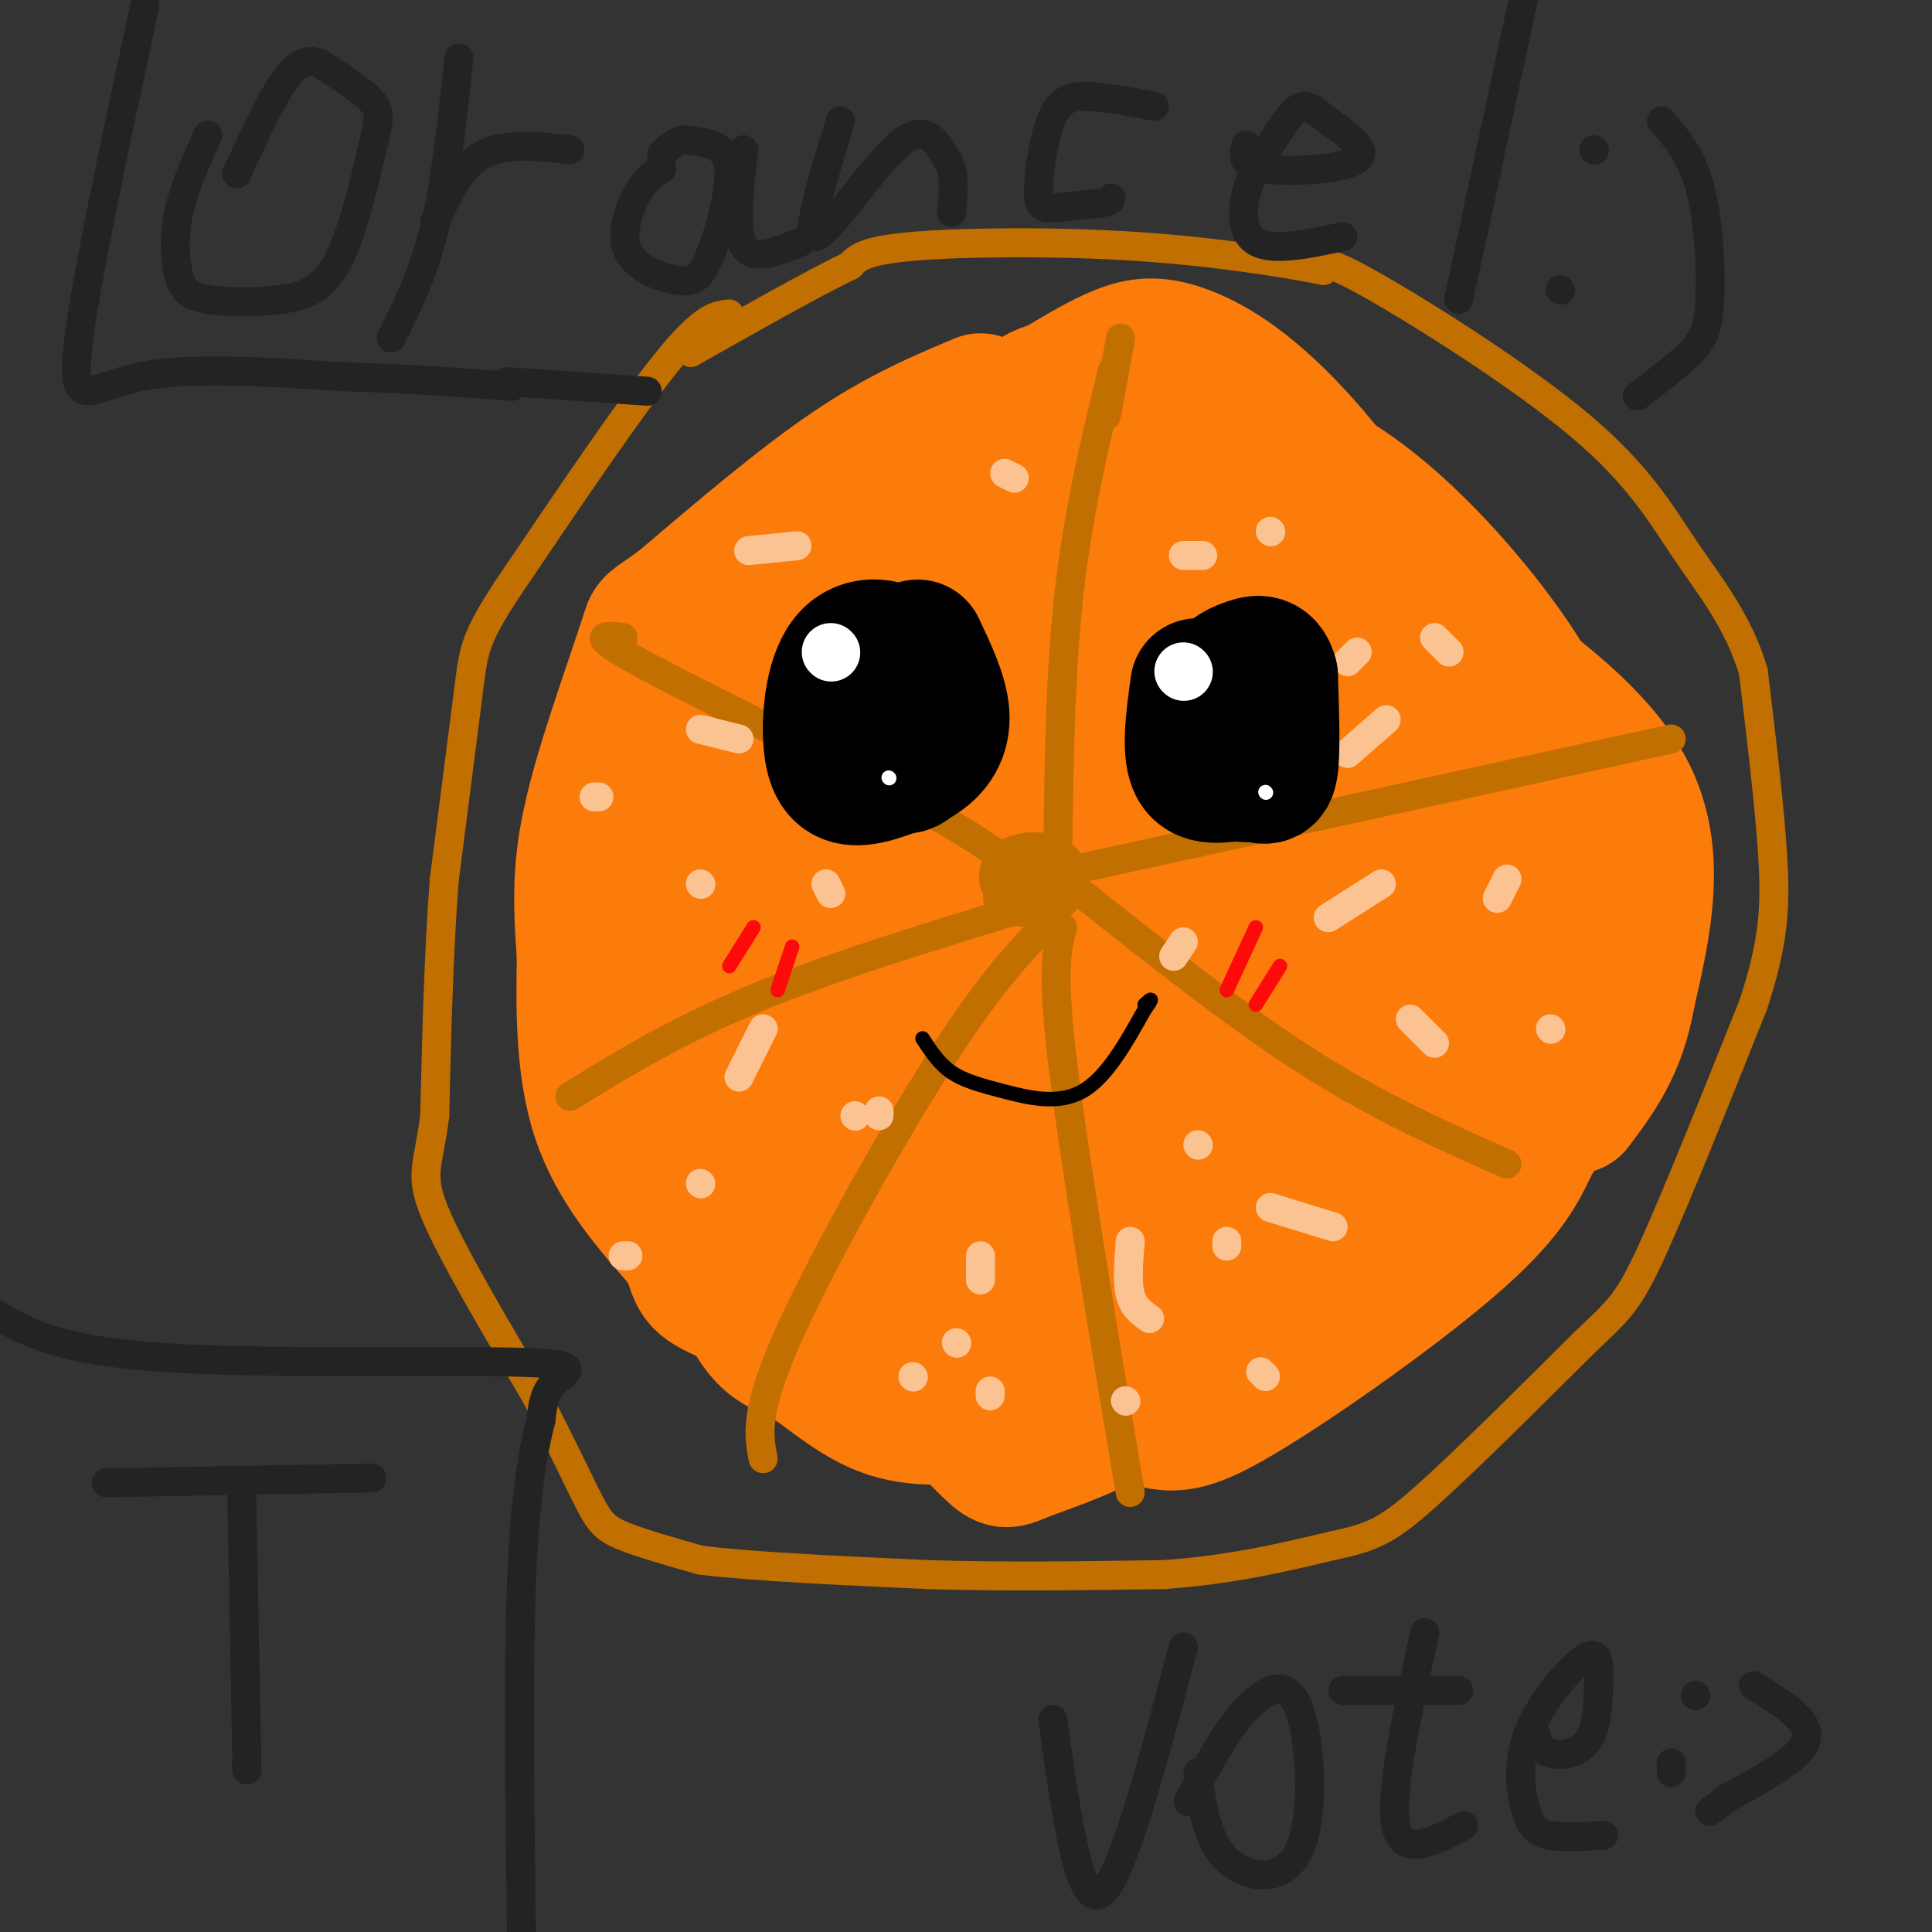 <svg viewBox='0 0 400 400' version='1.1' xmlns='http://www.w3.org/2000/svg' xmlns:xlink='http://www.w3.org/1999/xlink'><rect x="0" y="0" width="400" height="400" fill="#333333" stroke="none"/><g fill='none' stroke='#FB7B0B' stroke-width='28' stroke-linecap='round' stroke-linejoin='round'><path d='M203,83c-8.333,3.500 -16.667,7.000 -27,14c-10.333,7.000 -22.667,17.500 -35,28'/><path d='M141,125c-6.671,4.960 -5.850,3.360 -7,7c-1.150,3.640 -4.271,12.518 -7,21c-2.729,8.482 -5.065,16.566 -6,24c-0.935,7.434 -0.467,14.217 0,21'/><path d='M121,198c-0.133,9.400 -0.467,22.400 3,33c3.467,10.600 10.733,18.800 18,27'/><path d='M142,258c2.844,5.844 0.956,6.956 8,10c7.044,3.044 23.022,8.022 39,13'/><path d='M189,281c13.667,4.000 28.333,7.500 43,11'/><path d='M232,292c9.381,2.905 11.333,4.667 23,-2c11.667,-6.667 33.048,-21.762 45,-32c11.952,-10.238 14.476,-15.619 17,-21'/><path d='M317,237c5.952,-10.083 12.333,-24.792 15,-35c2.667,-10.208 1.619,-15.917 0,-22c-1.619,-6.083 -3.810,-12.542 -6,-19'/><path d='M326,161c-2.941,-7.402 -7.293,-16.407 -14,-26c-6.707,-9.593 -15.767,-19.775 -24,-27c-8.233,-7.225 -15.638,-11.493 -22,-14c-6.362,-2.507 -11.681,-3.254 -17,-4'/><path d='M249,90c-8.333,-1.777 -20.667,-4.219 -29,-5c-8.333,-0.781 -12.667,0.097 -20,6c-7.333,5.903 -17.667,16.829 -24,26c-6.333,9.171 -8.667,16.585 -11,24'/><path d='M165,141c-5.000,9.083 -12.000,19.792 -15,36c-3.000,16.208 -2.000,37.917 -1,48c1.000,10.083 2.000,8.542 3,7'/><path d='M152,232c1.167,3.810 2.583,9.833 14,16c11.417,6.167 32.833,12.476 45,15c12.167,2.524 15.083,1.262 18,0'/><path d='M229,263c6.399,0.010 13.396,0.033 25,-5c11.604,-5.033 27.817,-15.124 38,-26c10.183,-10.876 14.338,-22.536 16,-29c1.662,-6.464 0.831,-7.732 0,-9'/><path d='M308,194c0.122,-7.333 0.427,-21.165 -2,-30c-2.427,-8.835 -7.586,-12.673 -14,-18c-6.414,-5.327 -14.083,-12.143 -22,-17c-7.917,-4.857 -16.081,-7.756 -24,-9c-7.919,-1.244 -15.594,-0.835 -21,0c-5.406,0.835 -8.545,2.096 -12,5c-3.455,2.904 -7.228,7.452 -11,12'/><path d='M202,137c-5.336,7.771 -13.177,21.199 -17,34c-3.823,12.801 -3.627,24.975 -3,32c0.627,7.025 1.684,8.901 5,13c3.316,4.099 8.892,10.419 18,14c9.108,3.581 21.747,4.421 32,2c10.253,-2.421 18.119,-8.102 23,-14c4.881,-5.898 6.776,-12.011 8,-18c1.224,-5.989 1.778,-11.854 0,-19c-1.778,-7.146 -5.889,-15.573 -10,-24'/><path d='M258,157c-2.486,-4.747 -3.702,-4.615 -7,-6c-3.298,-1.385 -8.677,-4.287 -16,0c-7.323,4.287 -16.588,15.763 -21,21c-4.412,5.237 -3.970,4.235 -7,13c-3.030,8.765 -9.532,27.296 -7,36c2.532,8.704 14.098,7.582 24,3c9.902,-4.582 18.139,-12.622 23,-16c4.861,-3.378 6.346,-2.092 8,-11c1.654,-8.908 3.476,-28.008 3,-36c-0.476,-7.992 -3.251,-4.874 -7,-4c-3.749,0.874 -8.471,-0.495 -14,2c-5.529,2.495 -11.865,8.856 -16,15c-4.135,6.144 -6.067,12.072 -8,18'/><path d='M213,192c-1.512,5.127 -1.291,8.943 -1,11c0.291,2.057 0.652,2.355 3,4c2.348,1.645 6.682,4.636 9,0c2.318,-4.636 2.619,-16.900 2,-25c-0.619,-8.100 -2.157,-12.037 -4,-10c-1.843,2.037 -3.991,10.049 -5,16c-1.009,5.951 -0.879,9.843 1,12c1.879,2.157 5.506,2.581 9,0c3.494,-2.581 6.855,-8.166 6,-7c-0.855,1.166 -5.928,9.083 -11,17'/><path d='M222,210c-4.654,4.662 -10.788,7.816 -14,1c-3.212,-6.816 -3.501,-23.604 -3,-35c0.501,-11.396 1.793,-17.401 4,-21c2.207,-3.599 5.328,-4.791 6,6c0.672,10.791 -1.104,33.566 -4,46c-2.896,12.434 -6.910,14.529 -10,17c-3.090,2.471 -5.255,5.319 -9,0c-3.745,-5.319 -9.070,-18.805 -13,-32c-3.930,-13.195 -6.465,-26.097 -9,-39'/><path d='M170,153c-6.905,9.869 -19.667,54.042 -24,52c-4.333,-2.042 -0.238,-50.298 -1,-66c-0.762,-15.702 -6.381,1.149 -12,18'/><path d='M133,157c-3.511,7.067 -6.289,15.733 -3,34c3.289,18.267 12.644,46.133 22,74'/><path d='M152,265c5.798,14.417 9.292,13.458 14,16c4.708,2.542 10.631,8.583 18,11c7.369,2.417 16.185,1.208 25,0'/><path d='M209,292c8.990,-0.638 18.967,-2.233 28,-8c9.033,-5.767 17.124,-15.707 18,-16c0.876,-0.293 -5.464,9.059 -11,15c-5.536,5.941 -10.268,8.470 -15,11'/><path d='M229,294c-5.934,3.153 -13.269,5.535 -17,7c-3.731,1.465 -3.858,2.014 -7,-1c-3.142,-3.014 -9.301,-9.589 -14,-16c-4.699,-6.411 -7.940,-12.656 -12,-26c-4.060,-13.344 -8.939,-33.785 -11,-55c-2.061,-21.215 -1.303,-43.204 0,-55c1.303,-11.796 3.152,-13.398 5,-15'/><path d='M173,133c1.654,-3.753 3.288,-5.635 9,-9c5.712,-3.365 15.503,-8.214 26,-5c10.497,3.214 21.700,14.492 31,23c9.300,8.508 16.698,14.248 23,30c6.302,15.752 11.510,41.517 13,54c1.490,12.483 -0.736,11.685 -2,13c-1.264,1.315 -1.565,4.742 -6,8c-4.435,3.258 -13.003,6.348 -19,8c-5.997,1.652 -9.423,1.866 -15,1c-5.577,-0.866 -13.303,-2.814 -20,-6c-6.697,-3.186 -12.363,-7.612 -18,-13c-5.637,-5.388 -11.244,-11.739 -16,-20c-4.756,-8.261 -8.662,-18.433 -10,-25c-1.338,-6.567 -0.108,-9.528 0,-13c0.108,-3.472 -0.904,-7.455 4,-11c4.904,-3.545 15.726,-6.653 23,-7c7.274,-0.347 11.001,2.066 15,5c3.999,2.934 8.272,6.391 13,13c4.728,6.609 9.911,16.372 13,24c3.089,7.628 4.082,13.121 5,18c0.918,4.879 1.760,9.145 -1,15c-2.760,5.855 -9.121,13.298 -16,17c-6.879,3.702 -14.277,3.662 -20,3c-5.723,-0.662 -9.772,-1.948 -14,-4c-4.228,-2.052 -8.637,-4.872 -12,-9c-3.363,-4.128 -5.682,-9.564 -8,-15'/><path d='M171,228c-1.917,-9.779 -2.711,-26.726 -2,-36c0.711,-9.274 2.926,-10.875 7,-14c4.074,-3.125 10.005,-7.773 18,-11c7.995,-3.227 18.054,-5.031 28,-6c9.946,-0.969 19.781,-1.102 31,3c11.219,4.102 23.823,12.438 31,18c7.177,5.562 8.929,8.351 10,16c1.071,7.649 1.463,20.159 -1,28c-2.463,7.841 -7.781,11.011 -14,13c-6.219,1.989 -13.339,2.795 -18,2c-4.661,-0.795 -6.861,-3.191 -9,-4c-2.139,-0.809 -4.215,-0.032 -6,-14c-1.785,-13.968 -3.279,-42.681 -3,-55c0.279,-12.319 2.330,-8.243 5,-9c2.670,-0.757 5.959,-6.346 12,-3c6.041,3.346 14.834,15.626 20,23c5.166,7.374 6.704,9.843 7,19c0.296,9.157 -0.651,25.004 0,32c0.651,6.996 2.900,5.142 -6,4c-8.900,-1.142 -28.950,-1.571 -49,-2'/><path d='M232,232c-11.663,-2.574 -16.320,-8.007 -20,-11c-3.680,-2.993 -6.384,-3.544 -8,-10c-1.616,-6.456 -2.146,-18.817 -2,-26c0.146,-7.183 0.966,-9.186 6,-15c5.034,-5.814 14.281,-15.437 23,-20c8.719,-4.563 16.909,-4.067 23,-3c6.091,1.067 10.084,2.704 11,10c0.916,7.296 -1.246,20.251 -2,27c-0.754,6.749 -0.099,7.294 -9,-6c-8.901,-13.294 -27.358,-40.425 -36,-53c-8.642,-12.575 -7.469,-10.593 -7,-12c0.469,-1.407 0.235,-6.204 0,-11'/><path d='M211,102c7.377,-2.440 25.819,-3.041 35,-2c9.181,1.041 9.100,3.722 12,6c2.900,2.278 8.781,4.152 17,20c8.219,15.848 18.777,45.671 23,57c4.223,11.329 2.112,4.165 0,-3'/><path d='M298,180c0.630,-8.196 2.205,-27.185 -3,-45c-5.205,-17.815 -17.189,-34.456 -27,-45c-9.811,-10.544 -17.449,-14.993 -23,-17c-5.551,-2.007 -9.015,-1.574 -13,0c-3.985,1.574 -8.493,4.287 -13,7'/><path d='M219,80c-3.217,1.332 -4.759,1.161 -6,4c-1.241,2.839 -2.180,8.687 3,9c5.180,0.313 16.480,-4.911 31,0c14.520,4.911 32.260,19.955 50,35'/><path d='M297,128c16.667,11.578 33.333,23.022 40,36c6.667,12.978 3.333,27.489 0,42'/><path d='M337,206c-1.833,10.833 -6.417,16.917 -11,23'/></g>
<g fill='none' stroke='#C26F01' stroke-width='6' stroke-linecap='round' stroke-linejoin='round'><path d='M151,65c-2.667,0.250 -5.333,0.500 -13,10c-7.667,9.500 -20.333,28.250 -33,47'/><path d='M105,122c-6.689,10.244 -6.911,12.356 -8,21c-1.089,8.644 -3.044,23.822 -5,39'/><path d='M92,182c-1.167,14.667 -1.583,31.833 -2,49'/><path d='M90,231c-1.244,10.378 -3.356,11.822 0,20c3.356,8.178 12.178,23.089 21,38'/><path d='M111,289c5.512,10.500 8.792,17.750 11,22c2.208,4.250 3.345,5.500 7,7c3.655,1.500 9.827,3.250 16,5'/><path d='M145,323c10.500,1.333 28.750,2.167 47,3'/><path d='M192,326c16.000,0.500 32.500,0.250 49,0'/><path d='M241,326c14.000,-1.000 24.500,-3.500 35,-6'/><path d='M276,320c8.200,-1.733 11.200,-3.067 19,-10c7.800,-6.933 20.400,-19.467 33,-32'/><path d='M328,278c7.311,-6.933 9.089,-8.267 14,-19c4.911,-10.733 12.956,-30.867 21,-51'/><path d='M363,208c4.333,-13.133 4.667,-20.467 4,-31c-0.667,-10.533 -2.333,-24.267 -4,-38'/><path d='M363,139c-3.110,-10.418 -8.885,-17.463 -14,-25c-5.115,-7.537 -9.569,-15.568 -22,-26c-12.431,-10.432 -32.837,-23.266 -43,-29c-10.163,-5.734 -10.081,-4.367 -10,-3'/><path d='M274,56c-7.786,-1.548 -22.250,-3.917 -39,-5c-16.750,-1.083 -35.786,-0.881 -46,0c-10.214,0.881 -11.607,2.440 -13,4'/><path d='M176,55c-7.667,3.667 -20.333,10.833 -33,18'/><path d='M208,182c-1.268,2.362 -2.535,4.724 0,6c2.535,1.276 8.873,1.466 12,-1c3.127,-2.466 3.044,-7.589 0,-10c-3.044,-2.411 -9.050,-2.111 -12,0c-2.950,2.111 -2.843,6.032 -1,8c1.843,1.968 5.421,1.984 9,2'/><path d='M216,187c2.042,0.466 2.645,0.630 3,-1c0.355,-1.630 0.460,-5.056 -1,-6c-1.460,-0.944 -4.484,0.592 -6,2c-1.516,1.408 -1.524,2.687 0,3c1.524,0.313 4.578,-0.339 6,-2c1.422,-1.661 1.211,-4.330 1,-7'/><path d='M219,176c0.200,-10.067 0.200,-31.733 2,-50c1.800,-18.267 5.400,-33.133 9,-48'/><path d='M230,78c1.044,-4.978 -0.844,6.578 -1,8c-0.156,1.422 1.422,-7.289 3,-16'/><path d='M218,188c-3.578,-4.711 -7.156,-9.422 -24,-19c-16.844,-9.578 -46.956,-24.022 -60,-31c-13.044,-6.978 -9.022,-6.489 -5,-6'/><path d='M218,181c0.000,0.000 128.000,-28.000 128,-28'/><path d='M224,185c16.167,12.833 32.333,25.667 47,35c14.667,9.333 27.833,15.167 41,21'/><path d='M222,185c-23.333,7.000 -46.667,14.000 -64,21c-17.333,7.000 -28.667,14.000 -40,21'/><path d='M218,190c-6.267,6.356 -12.533,12.711 -23,29c-10.467,16.289 -25.133,42.511 -32,58c-6.867,15.489 -5.933,20.244 -5,25'/><path d='M220,192c-1.167,4.250 -2.333,8.500 0,28c2.333,19.500 8.167,54.250 14,89'/></g>
<g fill='none' stroke='#FCC392' stroke-width='6' stroke-linecap='round' stroke-linejoin='round'><path d='M189,285c0.000,0.000 0.100,0.100 0.1,0.1'/><path d='M233,290c0.000,0.000 0.100,0.100 0.1,0.1'/><path d='M205,288c0.000,0.000 0.000,1.000 0,1'/><path d='M182,231c0.000,0.000 0.000,-1.000 0,-1'/><path d='M203,260c0.000,0.000 0.000,5.000 0,5'/><path d='M198,278c0.000,0.000 0.100,0.100 0.1,0.1'/><path d='M130,260c0.000,0.000 -1.000,0.000 -1,0'/><path d='M177,231c0.000,0.000 0.100,0.100 0.1,0.1'/><path d='M158,213c0.000,0.000 -5.000,10.000 -5,10'/><path d='M145,245c0.000,0.000 0.100,0.100 0.1,0.1'/><path d='M145,183c0.000,0.000 0.100,0.100 0.1,0.1'/><path d='M171,183c0.000,0.000 1.000,2.000 1,2'/><path d='M124,165c0.000,0.000 -1.000,0.000 -1,0'/><path d='M145,151c0.000,0.000 8.000,2.000 8,2'/><path d='M173,125c0.000,0.000 2.000,0.000 2,0'/><path d='M192,132c0.000,0.000 3.000,15.000 3,15'/><path d='M195,147c0.000,0.000 0.000,-7.000 0,-7'/><path d='M155,114c0.000,0.000 10.000,-1.000 10,-1'/><path d='M208,98c0.000,0.000 2.000,1.000 2,1'/><path d='M281,135c0.000,0.000 -2.000,2.000 -2,2'/><path d='M242,154c0.000,0.000 -1.000,0.000 -1,0'/><path d='M245,115c0.000,0.000 4.000,0.000 4,0'/><path d='M297,132c0.000,0.000 3.000,3.000 3,3'/><path d='M287,149c0.000,0.000 -8.000,7.000 -8,7'/><path d='M263,110c0.000,0.000 0.100,0.100 0.1,0.1'/><path d='M321,213c0.000,0.000 0.100,0.100 0.1,0.1'/><path d='M243,198c0.000,0.000 2.000,-3.000 2,-3'/><path d='M292,211c0.000,0.000 5.000,5.000 5,5'/><path d='M310,186c0.000,0.000 2.000,-4.000 2,-4'/><path d='M286,183c0.000,0.000 -11.000,7.000 -11,7'/><path d='M254,257c0.000,0.000 0.000,1.000 0,1'/><path d='M234,257c-0.333,4.167 -0.667,8.333 0,11c0.667,2.667 2.333,3.833 4,5'/><path d='M261,284c0.000,0.000 1.000,1.000 1,1'/><path d='M276,254c0.000,0.000 -13.000,-4.000 -13,-4'/><path d='M248,237c0.000,0.000 0.100,0.100 0.1,0.1'/></g>
<g fill='none' stroke='#232323' stroke-width='6' stroke-linecap='round' stroke-linejoin='round'><path d='M22,307c0.000,0.000 55.000,-1.000 55,-1'/><path d='M50,307c0.000,0.000 1.000,52.000 1,52'/><path d='M51,359c0.167,9.667 0.083,7.833 0,6'/><path d='M-1,272c6.399,3.762 12.798,7.524 34,9c21.202,1.476 57.208,0.667 73,1c15.792,0.333 11.369,1.810 9,4c-2.369,2.190 -2.685,5.095 -3,8'/><path d='M112,294c-1.356,5.200 -3.244,14.200 -4,33c-0.756,18.800 -0.378,47.400 0,76'/><path d='M43,28c-2.453,5.437 -4.907,10.873 -6,16c-1.093,5.127 -0.826,9.944 0,13c0.826,3.056 2.212,4.351 6,5c3.788,0.649 9.979,0.652 15,0c5.021,-0.652 8.872,-1.958 12,-8c3.128,-6.042 5.535,-16.819 7,-23c1.465,-6.181 1.990,-7.766 0,-10c-1.990,-2.234 -6.495,-5.117 -11,-8'/><path d='M66,13c-3.089,-0.933 -5.311,0.733 -8,5c-2.689,4.267 -5.844,11.133 -9,18'/><path d='M81,70c3.333,-6.667 6.667,-13.333 9,-23c2.333,-9.667 3.667,-22.333 5,-35'/><path d='M90,46c2.667,-5.750 5.333,-11.500 10,-14c4.667,-2.500 11.333,-1.750 18,-1'/><path d='M137,35c-1.624,0.941 -3.249,1.881 -5,5c-1.751,3.119 -3.630,8.416 -2,12c1.630,3.584 6.768,5.455 10,6c3.232,0.545 4.557,-0.235 6,-3c1.443,-2.765 3.004,-7.514 4,-12c0.996,-4.486 1.427,-8.710 0,-11c-1.427,-2.290 -4.714,-2.645 -8,-3'/><path d='M142,29c-2.167,0.000 -3.583,1.500 -5,3'/><path d='M154,31c-1.000,8.417 -2.000,16.833 0,20c2.000,3.167 7.000,1.083 12,-1'/><path d='M174,25c-3.778,12.311 -7.556,24.622 -5,24c2.556,-0.622 11.444,-14.178 17,-19c5.556,-4.822 7.778,-0.911 10,3'/><path d='M196,33c1.833,2.333 1.417,6.667 1,11'/><path d='M239,22c-4.687,-0.877 -9.375,-1.754 -13,-2c-3.625,-0.246 -6.188,0.140 -8,4c-1.812,3.860 -2.872,11.193 -3,15c-0.128,3.807 0.678,4.088 3,4c2.322,-0.088 6.161,-0.544 10,-1'/><path d='M228,42c2.000,-0.333 2.000,-0.667 2,-1'/><path d='M258,30c-0.601,2.136 -1.203,4.271 4,5c5.203,0.729 16.209,0.051 19,-2c2.791,-2.051 -2.633,-5.475 -6,-8c-3.367,-2.525 -4.676,-4.150 -7,-2c-2.324,2.150 -5.662,8.075 -9,14'/><path d='M259,37c-1.978,5.111 -2.422,10.889 1,13c3.422,2.111 10.711,0.556 18,-1'/><path d='M30,1c-6.422,29.844 -12.844,59.689 -14,72c-1.156,12.311 2.956,7.089 13,5c10.044,-2.089 26.022,-1.044 42,0'/><path d='M71,78c12.833,0.333 23.917,1.167 35,2'/><path d='M105,79c0.000,0.000 29.000,2.000 29,2'/><path d='M302,62c0.000,0.000 14.000,-65.000 14,-65'/><path d='M330,31c0.000,0.000 0.100,0.100 0.1,0.1'/><path d='M323,60c0.000,0.000 0.100,0.100 0.1,0.1'/><path d='M344,25c3.101,3.589 6.202,7.179 8,14c1.798,6.821 2.292,16.875 2,23c-0.292,6.125 -1.369,8.321 -4,11c-2.631,2.679 -6.815,5.839 -11,9'/><path d='M218,356c0.733,5.667 1.467,11.333 3,20c1.533,8.667 3.867,20.333 8,15c4.133,-5.333 10.067,-27.667 16,-50'/><path d='M248,367c0.900,6.982 1.799,13.965 6,18c4.201,4.035 11.703,5.123 15,-2c3.297,-7.123 2.388,-22.456 0,-29c-2.388,-6.544 -6.254,-4.298 -9,-2c-2.746,2.298 -4.373,4.649 -6,7'/><path d='M254,359c-2.333,3.500 -5.167,8.750 -8,14'/><path d='M278,350c0.000,0.000 24.000,0.000 24,0'/><path d='M295,338c-3.667,16.667 -7.333,33.333 -6,40c1.333,6.667 7.667,3.333 14,0'/><path d='M318,359c0.422,1.689 0.844,3.378 3,4c2.156,0.622 6.044,0.178 8,-3c1.956,-3.178 1.978,-9.089 2,-15'/><path d='M331,345c-0.228,-3.009 -1.799,-3.030 -5,0c-3.201,3.030 -8.033,9.111 -10,15c-1.967,5.889 -1.068,11.585 0,15c1.068,3.415 2.305,4.547 5,5c2.695,0.453 6.847,0.226 11,0'/><path d='M351,351c0.000,0.000 0.100,0.100 0.1,0.1'/><path d='M346,365c0.000,0.000 0.000,2.000 0,2'/><path d='M363,349c5.917,3.583 11.833,7.167 11,11c-0.833,3.833 -8.417,7.917 -16,12'/><path d='M358,372c-3.333,2.500 -3.667,2.750 -4,3'/></g>
<g fill='none' stroke='#000000' stroke-width='28' stroke-linecap='round' stroke-linejoin='round'><path d='M182,148c-0.267,2.844 -0.533,5.689 1,8c1.533,2.311 4.867,4.089 6,1c1.133,-3.089 0.067,-11.044 -1,-19'/><path d='M188,138c-2.592,-4.282 -8.571,-5.488 -12,-2c-3.429,3.488 -4.308,11.670 -4,17c0.308,5.330 1.802,7.809 5,8c3.198,0.191 8.099,-1.904 13,-4'/><path d='M190,157c3.356,-2.000 5.244,-5.000 5,-9c-0.244,-4.000 -2.622,-9.000 -5,-14'/><path d='M248,142c-0.982,7.155 -1.964,14.310 0,17c1.964,2.690 6.875,0.917 10,1c3.125,0.083 4.464,2.024 5,-1c0.536,-3.024 0.268,-11.012 0,-19'/><path d='M263,140c-0.858,-3.501 -3.003,-2.753 -5,-2c-1.997,0.753 -3.845,1.510 -5,5c-1.155,3.490 -1.616,9.711 -1,13c0.616,3.289 2.308,3.644 4,4'/><path d='M256,160c1.667,0.667 3.833,0.333 6,0'/></g>
<g fill='none' stroke='#000000' stroke-width='3' stroke-linecap='round' stroke-linejoin='round'><path d='M191,215c1.690,2.607 3.381,5.214 6,7c2.619,1.786 6.167,2.750 11,4c4.833,1.250 10.952,2.786 16,0c5.048,-2.786 9.024,-9.893 13,-17'/><path d='M237,209c2.167,-3.000 1.083,-2.000 0,-1'/></g>
<g fill='none' stroke='#FD0A0A' stroke-width='3' stroke-linecap='round' stroke-linejoin='round'><path d='M156,192c0.000,0.000 -5.000,8.000 -5,8'/><path d='M164,196c0.000,0.000 -3.000,9.000 -3,9'/><path d='M260,192c0.000,0.000 -6.000,13.000 -6,13'/><path d='M265,200c0.000,0.000 -5.000,8.000 -5,8'/></g>
<g fill='none' stroke='#FFFFFF' stroke-width='12' stroke-linecap='round' stroke-linejoin='round'><path d='M245,139c0.000,0.000 0.100,0.100 0.1,0.1'/><path d='M172,135c0.000,0.000 0.100,0.100 0.1,0.1'/></g>
<g fill='none' stroke='#FFFFFF' stroke-width='3' stroke-linecap='round' stroke-linejoin='round'><path d='M184,161c0.000,0.000 0.100,0.100 0.1,0.1'/><path d='M262,164c0.000,0.000 0.100,0.100 0.1,0.1'/></g>
</svg>